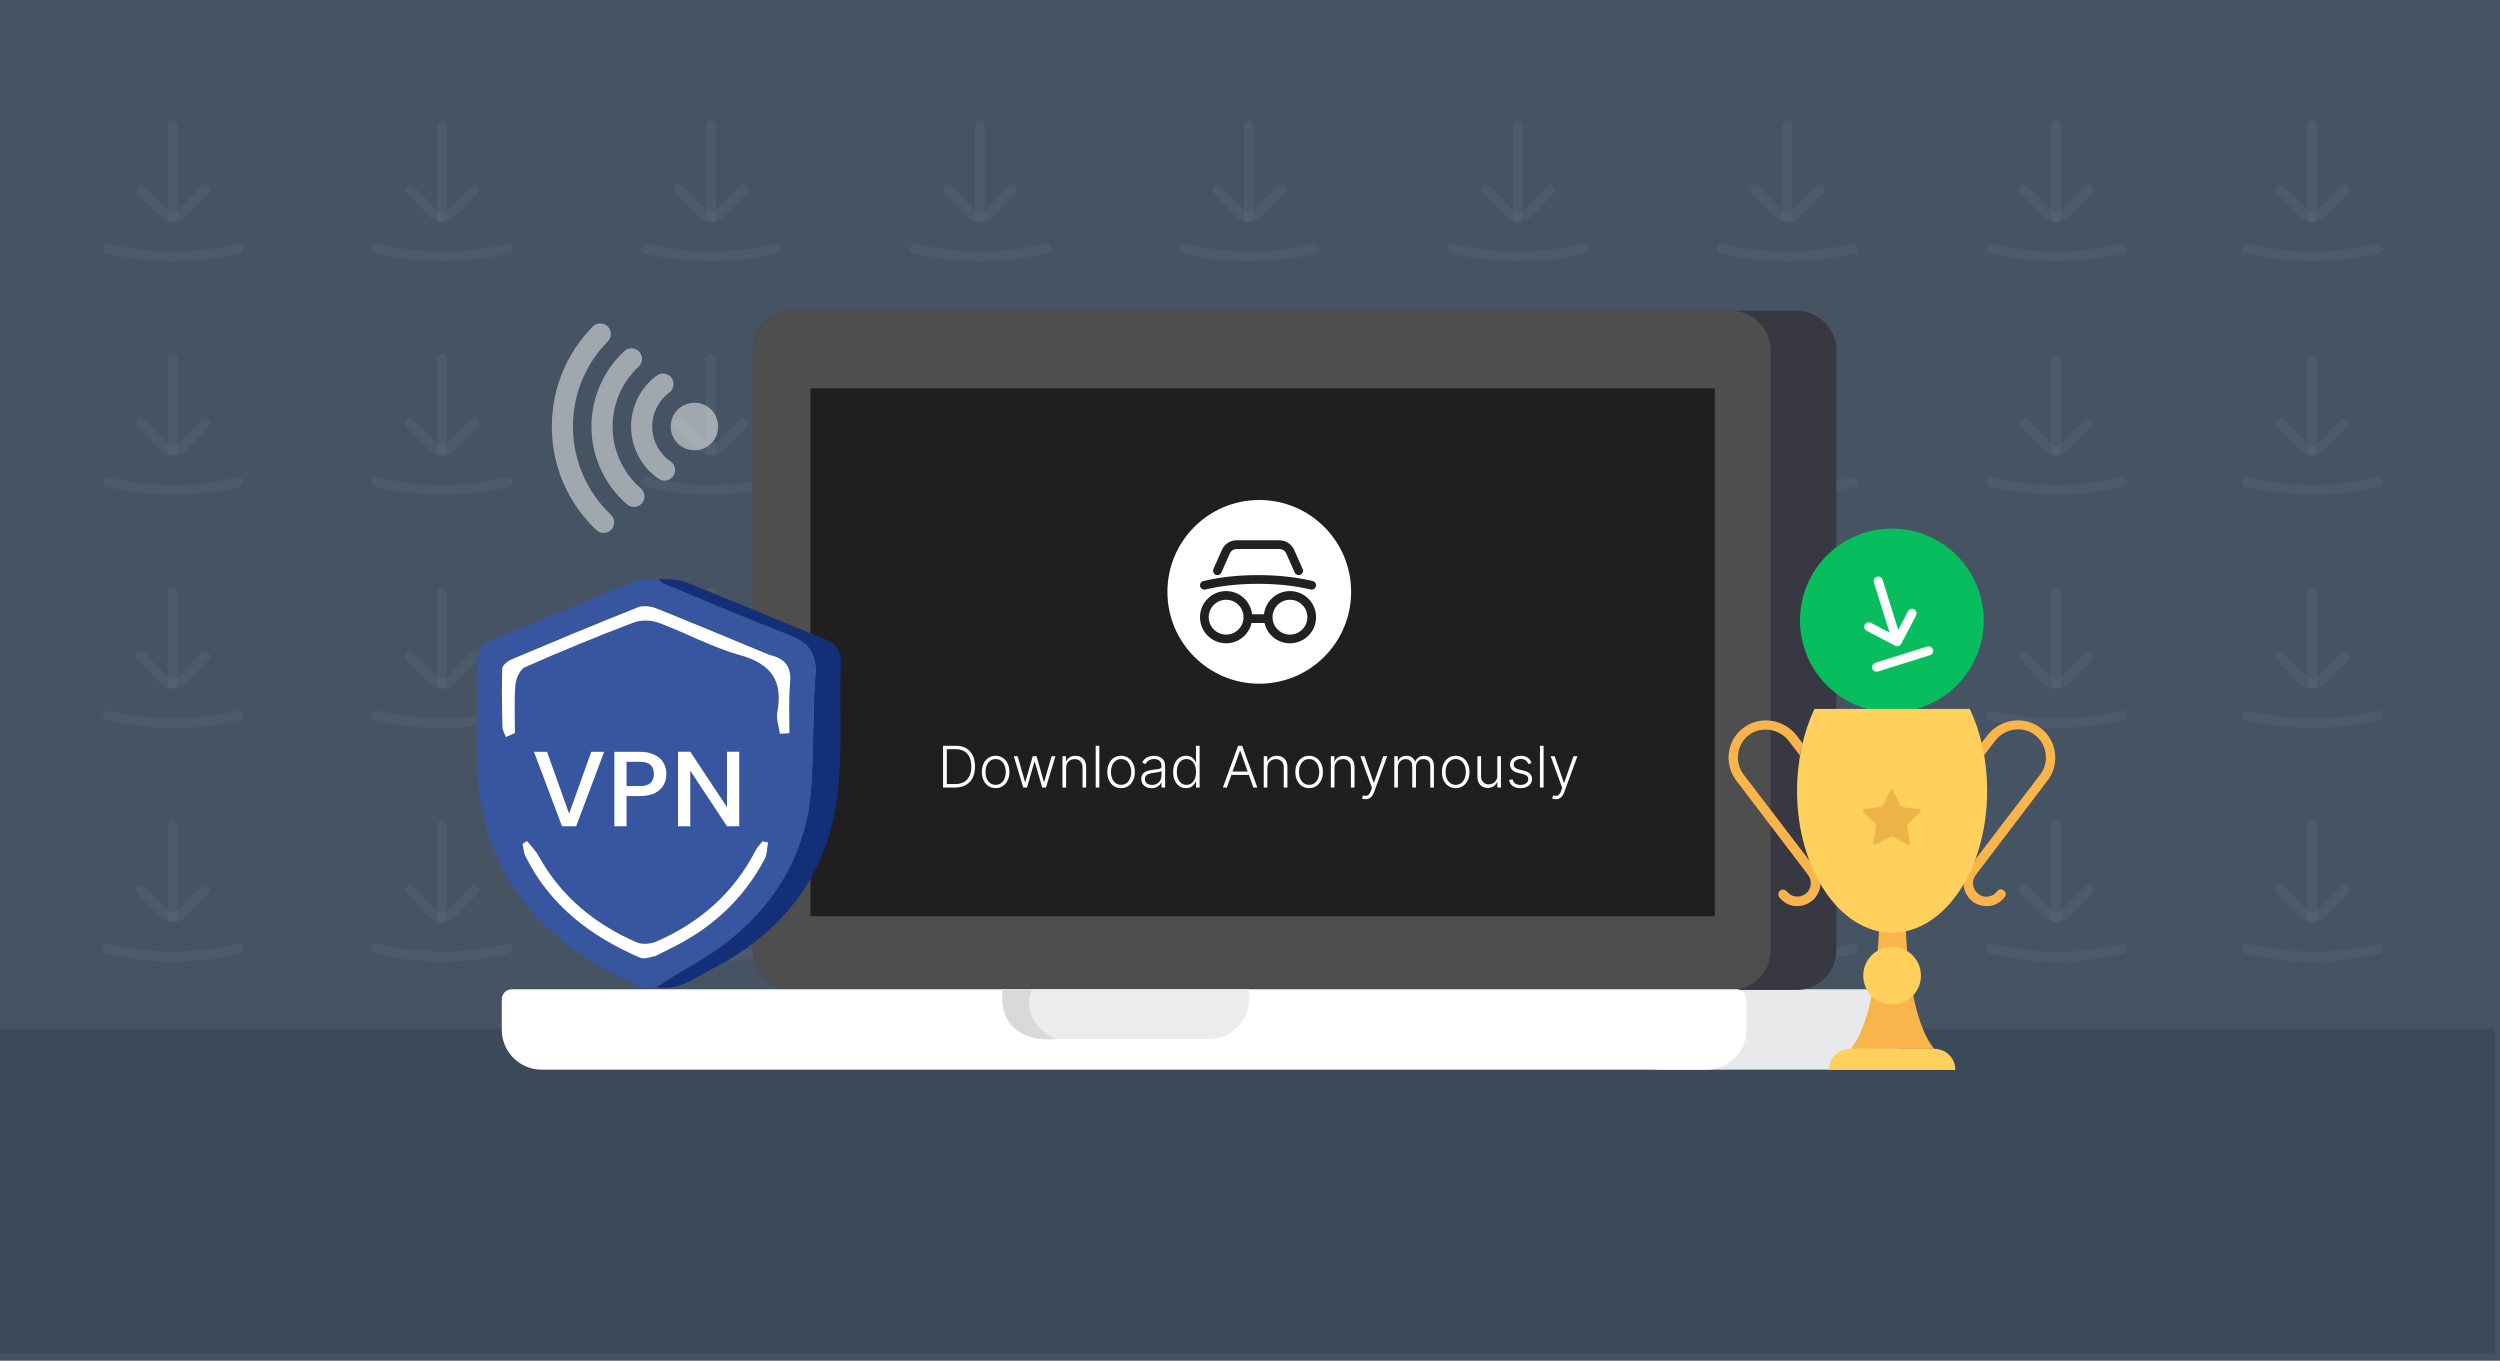 <svg width="1400" height="762" viewBox="0 0 1400 762" fill="none" xmlns="http://www.w3.org/2000/svg">
<rect width="1400" height="762" fill="#465363"/>
<rect y="576" width="1397" height="182" fill="#3B495A"/>
<path d="M133.588 139.272C109.505 145.03 84.403 145.03 60.32 139.272" stroke="white" stroke-opacity="0.04" stroke-width="5.495" stroke-linecap="round" stroke-linejoin="round"/>
<path d="M96.766 70.327V121.614" stroke="white" stroke-opacity="0.04" stroke-width="5.495" stroke-linecap="round" stroke-linejoin="round"/>
<path d="M114.909 106.228L102.014 119.452C101.36 120.141 100.573 120.689 99.701 121.064C98.828 121.438 97.889 121.631 96.94 121.631C95.991 121.631 95.052 121.438 94.179 121.064C93.307 120.689 92.52 120.141 91.866 119.452L79.008 106.228" stroke="white" stroke-opacity="0.04" stroke-width="5.495" stroke-linecap="round" stroke-linejoin="round"/>
<path d="M284.236 139.272C260.153 145.03 235.052 145.03 210.969 139.272" stroke="white" stroke-opacity="0.04" stroke-width="5.495" stroke-linecap="round" stroke-linejoin="round"/>
<path d="M247.414 70.327V121.614" stroke="white" stroke-opacity="0.04" stroke-width="5.495" stroke-linecap="round" stroke-linejoin="round"/>
<path d="M265.557 106.228L252.662 119.452C252.008 120.141 251.221 120.689 250.349 121.064C249.477 121.438 248.538 121.631 247.588 121.631C246.639 121.631 245.7 121.438 244.828 121.064C243.955 120.689 243.169 120.141 242.515 119.452L229.656 106.228" stroke="white" stroke-opacity="0.04" stroke-width="5.495" stroke-linecap="round" stroke-linejoin="round"/>
<path d="M434.916 139.272C410.833 145.03 385.731 145.03 361.648 139.272" stroke="white" stroke-opacity="0.04" stroke-width="5.495" stroke-linecap="round" stroke-linejoin="round"/>
<path d="M398.102 70.327V121.614" stroke="white" stroke-opacity="0.04" stroke-width="5.495" stroke-linecap="round" stroke-linejoin="round"/>
<path d="M416.229 106.228L403.334 119.452C402.68 120.141 401.893 120.689 401.021 121.064C400.149 121.438 399.21 121.631 398.26 121.631C397.311 121.631 396.372 121.438 395.5 121.064C394.627 120.689 393.84 120.141 393.187 119.452L380.328 106.228" stroke="white" stroke-opacity="0.04" stroke-width="5.495" stroke-linecap="round" stroke-linejoin="round"/>
<path d="M585.564 139.272C561.481 145.03 536.38 145.03 512.297 139.272" stroke="white" stroke-opacity="0.04" stroke-width="5.495" stroke-linecap="round" stroke-linejoin="round"/>
<path d="M548.75 70.327V121.614" stroke="white" stroke-opacity="0.04" stroke-width="5.495" stroke-linecap="round" stroke-linejoin="round"/>
<path d="M566.878 106.228L553.982 119.452C553.329 120.141 552.542 120.689 551.669 121.064C550.797 121.438 549.858 121.631 548.909 121.631C547.96 121.631 547.02 121.438 546.148 121.064C545.276 120.689 544.489 120.141 543.835 119.452L530.977 106.228" stroke="white" stroke-opacity="0.04" stroke-width="5.495" stroke-linecap="round" stroke-linejoin="round"/>
<path d="M736.22 139.272C712.137 145.03 687.036 145.03 662.953 139.272" stroke="white" stroke-opacity="0.04" stroke-width="5.495" stroke-linecap="round" stroke-linejoin="round"/>
<path d="M699.406 70.327V121.614" stroke="white" stroke-opacity="0.04" stroke-width="5.495" stroke-linecap="round" stroke-linejoin="round"/>
<path d="M717.534 106.228L704.639 119.452C703.985 120.141 703.198 120.689 702.326 121.064C701.453 121.438 700.514 121.631 699.565 121.631C698.616 121.631 697.676 121.438 696.804 121.064C695.932 120.689 695.145 120.141 694.491 119.452L681.633 106.228" stroke="white" stroke-opacity="0.04" stroke-width="5.495" stroke-linecap="round" stroke-linejoin="round"/>
<path d="M886.869 139.272C862.786 145.03 837.685 145.03 813.602 139.272" stroke="white" stroke-opacity="0.04" stroke-width="5.495" stroke-linecap="round" stroke-linejoin="round"/>
<path d="M850.055 70.327V121.614" stroke="white" stroke-opacity="0.04" stroke-width="5.495" stroke-linecap="round" stroke-linejoin="round"/>
<path d="M868.182 106.228L855.287 119.452C854.633 120.141 853.846 120.689 852.974 121.064C852.102 121.438 851.163 121.631 850.213 121.631C849.264 121.631 848.325 121.438 847.453 121.064C846.58 120.689 845.794 120.141 845.14 119.452L832.281 106.228" stroke="white" stroke-opacity="0.04" stroke-width="5.495" stroke-linecap="round" stroke-linejoin="round"/>
<path d="M1037.52 139.272C1013.43 145.03 988.333 145.03 964.25 139.272" stroke="white" stroke-opacity="0.04" stroke-width="5.495" stroke-linecap="round" stroke-linejoin="round"/>
<path d="M1000.7 70.327V121.614" stroke="white" stroke-opacity="0.04" stroke-width="5.495" stroke-linecap="round" stroke-linejoin="round"/>
<path d="M1018.83 106.228L1005.94 119.452C1005.28 120.141 1004.49 120.689 1003.62 121.064C1002.75 121.438 1001.81 121.631 1000.86 121.631C999.913 121.631 998.973 121.438 998.101 121.064C997.229 120.689 996.442 120.141 995.788 119.452L982.93 106.228" stroke="white" stroke-opacity="0.04" stroke-width="5.495" stroke-linecap="round" stroke-linejoin="round"/>
<path d="M1188.17 139.272C1164.09 145.03 1138.99 145.03 1114.91 139.272" stroke="white" stroke-opacity="0.04" stroke-width="5.495" stroke-linecap="round" stroke-linejoin="round"/>
<path d="M1151.36 70.327V121.614" stroke="white" stroke-opacity="0.04" stroke-width="5.495" stroke-linecap="round" stroke-linejoin="round"/>
<path d="M1169.49 106.228L1156.59 119.452C1155.94 120.141 1155.15 120.689 1154.28 121.064C1153.41 121.438 1152.47 121.631 1151.52 121.631C1150.57 121.631 1149.63 121.438 1148.76 121.064C1147.89 120.689 1147.1 120.141 1146.44 119.452L1133.59 106.228" stroke="white" stroke-opacity="0.04" stroke-width="5.495" stroke-linecap="round" stroke-linejoin="round"/>
<path d="M133.588 269.965C109.505 275.723 84.403 275.723 60.32 269.965" stroke="white" stroke-opacity="0.04" stroke-width="5.495" stroke-linecap="round" stroke-linejoin="round"/>
<path d="M96.766 201.02V252.307" stroke="white" stroke-opacity="0.04" stroke-width="5.495" stroke-linecap="round" stroke-linejoin="round"/>
<path d="M114.909 236.921L102.014 250.145C101.36 250.834 100.573 251.382 99.701 251.757C98.828 252.132 97.889 252.324 96.94 252.324C95.991 252.324 95.052 252.132 94.179 251.757C93.307 251.382 92.52 250.834 91.866 250.145L79.008 236.921" stroke="white" stroke-opacity="0.04" stroke-width="5.495" stroke-linecap="round" stroke-linejoin="round"/>
<path d="M284.236 269.965C260.153 275.723 235.052 275.723 210.969 269.965" stroke="white" stroke-opacity="0.04" stroke-width="5.495" stroke-linecap="round" stroke-linejoin="round"/>
<path d="M247.414 201.02V252.307" stroke="white" stroke-opacity="0.04" stroke-width="5.495" stroke-linecap="round" stroke-linejoin="round"/>
<path d="M265.557 236.921L252.662 250.145C252.008 250.834 251.221 251.382 250.349 251.757C249.477 252.131 248.538 252.324 247.588 252.324C246.639 252.324 245.7 252.131 244.828 251.757C243.955 251.382 243.169 250.834 242.515 250.145L229.656 236.921" stroke="white" stroke-opacity="0.04" stroke-width="5.495" stroke-linecap="round" stroke-linejoin="round"/>
<path d="M434.916 269.965C410.833 275.723 385.731 275.723 361.648 269.965" stroke="white" stroke-opacity="0.04" stroke-width="5.495" stroke-linecap="round" stroke-linejoin="round"/>
<path d="M398.102 201.02V252.307" stroke="white" stroke-opacity="0.04" stroke-width="5.495" stroke-linecap="round" stroke-linejoin="round"/>
<path d="M416.229 236.921L403.334 250.145C402.68 250.834 401.893 251.382 401.021 251.757C400.149 252.131 399.21 252.324 398.26 252.324C397.311 252.324 396.372 252.131 395.5 251.757C394.627 251.382 393.84 250.834 393.187 250.145L380.328 236.921" stroke="white" stroke-opacity="0.04" stroke-width="5.495" stroke-linecap="round" stroke-linejoin="round"/>
<path d="M585.564 269.965C561.481 275.723 536.38 275.723 512.297 269.965" stroke="white" stroke-opacity="0.04" stroke-width="5.495" stroke-linecap="round" stroke-linejoin="round"/>
<path d="M548.75 201.02V252.307" stroke="white" stroke-opacity="0.04" stroke-width="5.495" stroke-linecap="round" stroke-linejoin="round"/>
<path d="M566.878 236.921L553.982 250.145C553.329 250.834 552.542 251.382 551.669 251.757C550.797 252.131 549.858 252.324 548.909 252.324C547.96 252.324 547.02 252.131 546.148 251.757C545.276 251.382 544.489 250.834 543.835 250.145L530.977 236.921" stroke="white" stroke-opacity="0.04" stroke-width="5.495" stroke-linecap="round" stroke-linejoin="round"/>
<path d="M736.22 269.965C712.137 275.723 687.036 275.723 662.953 269.965" stroke="white" stroke-opacity="0.04" stroke-width="5.495" stroke-linecap="round" stroke-linejoin="round"/>
<path d="M699.406 201.02V252.307" stroke="white" stroke-opacity="0.04" stroke-width="5.495" stroke-linecap="round" stroke-linejoin="round"/>
<path d="M717.534 236.921L704.639 250.145C703.985 250.834 703.198 251.382 702.326 251.757C701.453 252.131 700.514 252.324 699.565 252.324C698.616 252.324 697.676 252.131 696.804 251.757C695.932 251.382 695.145 250.834 694.491 250.145L681.633 236.921" stroke="white" stroke-opacity="0.04" stroke-width="5.495" stroke-linecap="round" stroke-linejoin="round"/>
<path d="M886.869 269.965C862.786 275.723 837.685 275.723 813.602 269.965" stroke="white" stroke-opacity="0.04" stroke-width="5.495" stroke-linecap="round" stroke-linejoin="round"/>
<path d="M850.055 201.02V252.307" stroke="white" stroke-opacity="0.04" stroke-width="5.495" stroke-linecap="round" stroke-linejoin="round"/>
<path d="M868.182 236.921L855.287 250.145C854.633 250.834 853.846 251.382 852.974 251.757C852.102 252.131 851.163 252.324 850.213 252.324C849.264 252.324 848.325 252.131 847.453 251.757C846.58 251.382 845.794 250.834 845.14 250.145L832.281 236.921" stroke="white" stroke-opacity="0.04" stroke-width="5.495" stroke-linecap="round" stroke-linejoin="round"/>
<path d="M1037.52 269.965C1013.43 275.723 988.333 275.723 964.25 269.965" stroke="white" stroke-opacity="0.04" stroke-width="5.495" stroke-linecap="round" stroke-linejoin="round"/>
<path d="M1000.7 201.02V252.307" stroke="white" stroke-opacity="0.04" stroke-width="5.495" stroke-linecap="round" stroke-linejoin="round"/>
<path d="M1018.83 236.921L1005.94 250.145C1005.28 250.834 1004.49 251.382 1003.62 251.757C1002.75 252.131 1001.81 252.324 1000.86 252.324C999.913 252.324 998.973 252.131 998.101 251.757C997.229 251.382 996.442 250.834 995.788 250.145L982.93 236.921" stroke="white" stroke-opacity="0.04" stroke-width="5.495" stroke-linecap="round" stroke-linejoin="round"/>
<path d="M1188.17 269.965C1164.09 275.723 1138.99 275.723 1114.91 269.965" stroke="white" stroke-opacity="0.04" stroke-width="5.495" stroke-linecap="round" stroke-linejoin="round"/>
<path d="M1151.36 201.02V252.307" stroke="white" stroke-opacity="0.04" stroke-width="5.495" stroke-linecap="round" stroke-linejoin="round"/>
<path d="M1169.49 236.921L1156.59 250.145C1155.94 250.834 1155.15 251.382 1154.28 251.757C1153.41 252.131 1152.47 252.324 1151.52 252.324C1150.57 252.324 1149.63 252.131 1148.76 251.757C1147.89 251.382 1147.1 250.834 1146.44 250.145L1133.59 236.921" stroke="white" stroke-opacity="0.04" stroke-width="5.495" stroke-linecap="round" stroke-linejoin="round"/>
<path d="M133.588 400.658C109.505 406.416 84.403 406.416 60.32 400.658" stroke="white" stroke-opacity="0.04" stroke-width="5.495" stroke-linecap="round" stroke-linejoin="round"/>
<path d="M96.766 331.713V383" stroke="white" stroke-opacity="0.04" stroke-width="5.495" stroke-linecap="round" stroke-linejoin="round"/>
<path d="M114.909 367.614L102.014 380.838C101.36 381.526 100.573 382.075 99.701 382.45C98.828 382.824 97.889 383.017 96.94 383.017C95.991 383.017 95.052 382.824 94.179 382.45C93.307 382.075 92.52 381.526 91.866 380.838L79.008 367.614" stroke="white" stroke-opacity="0.04" stroke-width="5.495" stroke-linecap="round" stroke-linejoin="round"/>
<path d="M284.236 400.658C260.153 406.416 235.052 406.416 210.969 400.658" stroke="white" stroke-opacity="0.04" stroke-width="5.495" stroke-linecap="round" stroke-linejoin="round"/>
<path d="M247.414 331.713V383" stroke="white" stroke-opacity="0.04" stroke-width="5.495" stroke-linecap="round" stroke-linejoin="round"/>
<path d="M265.557 367.614L252.662 380.838C252.008 381.526 251.221 382.075 250.349 382.45C249.477 382.824 248.538 383.017 247.588 383.017C246.639 383.017 245.7 382.824 244.828 382.45C243.955 382.075 243.169 381.526 242.515 380.838L229.656 367.614" stroke="white" stroke-opacity="0.04" stroke-width="5.495" stroke-linecap="round" stroke-linejoin="round"/>
<path d="M434.916 400.658C410.833 406.416 385.731 406.416 361.648 400.658" stroke="white" stroke-opacity="0.04" stroke-width="5.495" stroke-linecap="round" stroke-linejoin="round"/>
<path d="M398.102 331.713V383" stroke="white" stroke-opacity="0.04" stroke-width="5.495" stroke-linecap="round" stroke-linejoin="round"/>
<path d="M416.229 367.614L403.334 380.838C402.68 381.526 401.893 382.075 401.021 382.45C400.149 382.824 399.21 383.017 398.26 383.017C397.311 383.017 396.372 382.824 395.5 382.45C394.627 382.075 393.84 381.526 393.187 380.838L380.328 367.614" stroke="white" stroke-opacity="0.04" stroke-width="5.495" stroke-linecap="round" stroke-linejoin="round"/>
<path d="M585.564 400.658C561.481 406.416 536.38 406.416 512.297 400.658" stroke="white" stroke-opacity="0.04" stroke-width="5.495" stroke-linecap="round" stroke-linejoin="round"/>
<path d="M548.75 331.713V383" stroke="white" stroke-opacity="0.04" stroke-width="5.495" stroke-linecap="round" stroke-linejoin="round"/>
<path d="M566.878 367.614L553.982 380.838C553.329 381.526 552.542 382.075 551.669 382.45C550.797 382.824 549.858 383.017 548.909 383.017C547.96 383.017 547.02 382.824 546.148 382.45C545.276 382.075 544.489 381.526 543.835 380.838L530.977 367.614" stroke="white" stroke-opacity="0.04" stroke-width="5.495" stroke-linecap="round" stroke-linejoin="round"/>
<g clip-path="url(#clip0_824_970)">
<path d="M736.22 400.658C712.137 406.416 687.036 406.416 662.953 400.658" stroke="white" stroke-opacity="0.04" stroke-width="5.495" stroke-linecap="round" stroke-linejoin="round"/>
<path d="M699.406 331.713V383" stroke="white" stroke-opacity="0.04" stroke-width="5.495" stroke-linecap="round" stroke-linejoin="round"/>
<path d="M717.534 367.614L704.639 380.838C703.985 381.526 703.198 382.075 702.326 382.45C701.453 382.824 700.514 383.017 699.565 383.017C698.616 383.017 697.676 382.824 696.804 382.45C695.932 382.075 695.145 381.526 694.491 380.838L681.633 367.614" stroke="white" stroke-opacity="0.04" stroke-width="5.495" stroke-linecap="round" stroke-linejoin="round"/>
</g>
<path d="M886.869 400.658C862.786 406.416 837.685 406.416 813.602 400.658" stroke="white" stroke-opacity="0.04" stroke-width="5.495" stroke-linecap="round" stroke-linejoin="round"/>
<path d="M850.055 331.713V383" stroke="white" stroke-opacity="0.04" stroke-width="5.495" stroke-linecap="round" stroke-linejoin="round"/>
<path d="M868.182 367.614L855.287 380.838C854.633 381.526 853.846 382.075 852.974 382.45C852.102 382.824 851.163 383.017 850.213 383.017C849.264 383.017 848.325 382.824 847.453 382.45C846.58 382.075 845.794 381.526 845.14 380.838L832.281 367.614" stroke="white" stroke-opacity="0.04" stroke-width="5.495" stroke-linecap="round" stroke-linejoin="round"/>
<path d="M1037.52 400.658C1013.43 406.416 988.333 406.416 964.25 400.658" stroke="white" stroke-opacity="0.04" stroke-width="5.495" stroke-linecap="round" stroke-linejoin="round"/>
<path d="M1000.7 331.713V383" stroke="white" stroke-opacity="0.04" stroke-width="5.495" stroke-linecap="round" stroke-linejoin="round"/>
<path d="M1018.83 367.614L1005.94 380.838C1005.28 381.526 1004.49 382.075 1003.62 382.45C1002.75 382.824 1001.81 383.017 1000.86 383.017C999.913 383.017 998.973 382.824 998.101 382.45C997.229 382.075 996.442 381.526 995.788 380.838L982.93 367.614" stroke="white" stroke-opacity="0.04" stroke-width="5.495" stroke-linecap="round" stroke-linejoin="round"/>
<path d="M1188.17 400.658C1164.09 406.416 1138.99 406.416 1114.91 400.658" stroke="white" stroke-opacity="0.04" stroke-width="5.495" stroke-linecap="round" stroke-linejoin="round"/>
<path d="M1151.36 331.713V383" stroke="white" stroke-opacity="0.04" stroke-width="5.495" stroke-linecap="round" stroke-linejoin="round"/>
<path d="M1169.49 367.614L1156.59 380.838C1155.94 381.526 1155.15 382.075 1154.28 382.45C1153.41 382.824 1152.47 383.017 1151.52 383.017C1150.57 383.017 1149.63 382.824 1148.76 382.45C1147.89 382.075 1147.1 381.526 1146.44 380.838L1133.59 367.614" stroke="white" stroke-opacity="0.04" stroke-width="5.495" stroke-linecap="round" stroke-linejoin="round"/>
<path d="M133.588 531.351C109.505 537.109 84.403 537.109 60.32 531.351" stroke="white" stroke-opacity="0.04" stroke-width="5.495" stroke-linecap="round" stroke-linejoin="round"/>
<path d="M96.766 462.406V513.693" stroke="white" stroke-opacity="0.04" stroke-width="5.495" stroke-linecap="round" stroke-linejoin="round"/>
<path d="M114.909 498.307L102.014 511.531C101.36 512.219 100.573 512.768 99.701 513.143C98.828 513.517 97.889 513.71 96.94 513.71C95.991 513.71 95.052 513.517 94.179 513.143C93.307 512.768 92.52 512.219 91.866 511.531L79.008 498.307" stroke="white" stroke-opacity="0.04" stroke-width="5.495" stroke-linecap="round" stroke-linejoin="round"/>
<path d="M284.236 531.351C260.153 537.109 235.052 537.109 210.969 531.351" stroke="white" stroke-opacity="0.04" stroke-width="5.495" stroke-linecap="round" stroke-linejoin="round"/>
<path d="M247.414 462.406V513.693" stroke="white" stroke-opacity="0.04" stroke-width="5.495" stroke-linecap="round" stroke-linejoin="round"/>
<path d="M265.557 498.307L252.662 511.531C252.008 512.22 251.221 512.768 250.349 513.143C249.477 513.517 248.538 513.71 247.588 513.71C246.639 513.71 245.7 513.517 244.828 513.143C243.955 512.768 243.169 512.22 242.515 511.531L229.656 498.307" stroke="white" stroke-opacity="0.04" stroke-width="5.495" stroke-linecap="round" stroke-linejoin="round"/>
<path d="M434.916 531.351C410.833 537.109 385.731 537.109 361.648 531.351" stroke="white" stroke-opacity="0.04" stroke-width="5.495" stroke-linecap="round" stroke-linejoin="round"/>
<path d="M398.102 462.406V513.693" stroke="white" stroke-opacity="0.04" stroke-width="5.495" stroke-linecap="round" stroke-linejoin="round"/>
<path d="M416.229 498.307L403.334 511.531C402.68 512.22 401.893 512.768 401.021 513.143C400.149 513.517 399.21 513.71 398.26 513.71C397.311 513.71 396.372 513.517 395.5 513.143C394.627 512.768 393.84 512.22 393.187 511.531L380.328 498.307" stroke="white" stroke-opacity="0.04" stroke-width="5.495" stroke-linecap="round" stroke-linejoin="round"/>
<path d="M585.564 531.351C561.481 537.109 536.38 537.109 512.297 531.351" stroke="white" stroke-opacity="0.04" stroke-width="5.495" stroke-linecap="round" stroke-linejoin="round"/>
<path d="M548.75 462.406V513.693" stroke="white" stroke-opacity="0.04" stroke-width="5.495" stroke-linecap="round" stroke-linejoin="round"/>
<path d="M566.878 498.307L553.982 511.531C553.329 512.22 552.542 512.768 551.669 513.143C550.797 513.517 549.858 513.71 548.909 513.71C547.96 513.71 547.02 513.517 546.148 513.143C545.276 512.768 544.489 512.22 543.835 511.531L530.977 498.307" stroke="white" stroke-opacity="0.04" stroke-width="5.495" stroke-linecap="round" stroke-linejoin="round"/>
<path d="M736.22 531.351C712.137 537.109 687.036 537.109 662.953 531.351" stroke="white" stroke-opacity="0.04" stroke-width="5.495" stroke-linecap="round" stroke-linejoin="round"/>
<path d="M699.406 462.406V513.693" stroke="white" stroke-opacity="0.04" stroke-width="5.495" stroke-linecap="round" stroke-linejoin="round"/>
<path d="M717.534 498.307L704.639 511.531C703.985 512.22 703.198 512.768 702.326 513.143C701.453 513.517 700.514 513.71 699.565 513.71C698.616 513.71 697.676 513.517 696.804 513.143C695.932 512.768 695.145 512.22 694.491 511.531L681.633 498.307" stroke="white" stroke-opacity="0.04" stroke-width="5.495" stroke-linecap="round" stroke-linejoin="round"/>
<path d="M886.869 531.351C862.786 537.109 837.685 537.109 813.602 531.351" stroke="white" stroke-opacity="0.04" stroke-width="5.495" stroke-linecap="round" stroke-linejoin="round"/>
<path d="M850.055 462.406V513.693" stroke="white" stroke-opacity="0.04" stroke-width="5.495" stroke-linecap="round" stroke-linejoin="round"/>
<path d="M868.182 498.307L855.287 511.531C854.633 512.22 853.846 512.768 852.974 513.143C852.102 513.517 851.163 513.71 850.213 513.71C849.264 513.71 848.325 513.517 847.453 513.143C846.58 512.768 845.794 512.22 845.14 511.531L832.281 498.307" stroke="white" stroke-opacity="0.04" stroke-width="5.495" stroke-linecap="round" stroke-linejoin="round"/>
<path d="M1037.52 531.351C1013.43 537.109 988.333 537.109 964.25 531.351" stroke="white" stroke-opacity="0.04" stroke-width="5.495" stroke-linecap="round" stroke-linejoin="round"/>
<path d="M1000.7 462.406V513.693" stroke="white" stroke-opacity="0.04" stroke-width="5.495" stroke-linecap="round" stroke-linejoin="round"/>
<path d="M1018.83 498.307L1005.94 511.531C1005.28 512.22 1004.49 512.768 1003.62 513.143C1002.75 513.517 1001.81 513.71 1000.86 513.71C999.913 513.71 998.973 513.517 998.101 513.143C997.229 512.768 996.442 512.22 995.788 511.531L982.93 498.307" stroke="white" stroke-opacity="0.04" stroke-width="5.495" stroke-linecap="round" stroke-linejoin="round"/>
<path d="M1188.17 531.351C1164.09 537.109 1138.99 537.109 1114.91 531.351" stroke="white" stroke-opacity="0.04" stroke-width="5.495" stroke-linecap="round" stroke-linejoin="round"/>
<path d="M1151.36 462.406V513.693" stroke="white" stroke-opacity="0.04" stroke-width="5.495" stroke-linecap="round" stroke-linejoin="round"/>
<path d="M1169.49 498.307L1156.59 511.531C1155.94 512.22 1155.15 512.768 1154.28 513.143C1153.41 513.517 1152.47 513.71 1151.52 513.71C1150.57 513.71 1149.63 513.517 1148.76 513.143C1147.89 512.768 1147.1 512.22 1146.44 511.531L1133.59 498.307" stroke="white" stroke-opacity="0.04" stroke-width="5.495" stroke-linecap="round" stroke-linejoin="round"/>
<path d="M1331.6 139.272C1307.51 145.03 1282.41 145.03 1258.33 139.272" stroke="white" stroke-opacity="0.04" stroke-width="5.495" stroke-linecap="round" stroke-linejoin="round"/>
<path d="M1294.78 70.327V121.614" stroke="white" stroke-opacity="0.04" stroke-width="5.495" stroke-linecap="round" stroke-linejoin="round"/>
<path d="M1312.91 106.228L1300.01 119.452C1299.36 120.141 1298.57 120.689 1297.7 121.064C1296.83 121.438 1295.89 121.631 1294.94 121.631C1293.99 121.631 1293.05 121.438 1292.18 121.064C1291.31 120.689 1290.52 120.141 1289.87 119.452L1277.01 106.228" stroke="white" stroke-opacity="0.04" stroke-width="5.495" stroke-linecap="round" stroke-linejoin="round"/>
<path d="M1331.6 269.965C1307.51 275.723 1282.41 275.723 1258.33 269.965" stroke="white" stroke-opacity="0.04" stroke-width="5.495" stroke-linecap="round" stroke-linejoin="round"/>
<path d="M1294.78 201.02V252.307" stroke="white" stroke-opacity="0.04" stroke-width="5.495" stroke-linecap="round" stroke-linejoin="round"/>
<path d="M1312.91 236.921L1300.01 250.145C1299.36 250.834 1298.57 251.382 1297.7 251.757C1296.83 252.131 1295.89 252.324 1294.94 252.324C1293.99 252.324 1293.05 252.131 1292.18 251.757C1291.31 251.382 1290.52 250.834 1289.87 250.145L1277.01 236.921" stroke="white" stroke-opacity="0.04" stroke-width="5.495" stroke-linecap="round" stroke-linejoin="round"/>
<path d="M1331.6 400.658C1307.51 406.416 1282.41 406.416 1258.33 400.658" stroke="white" stroke-opacity="0.04" stroke-width="5.495" stroke-linecap="round" stroke-linejoin="round"/>
<path d="M1294.78 331.713V383" stroke="white" stroke-opacity="0.04" stroke-width="5.495" stroke-linecap="round" stroke-linejoin="round"/>
<path d="M1312.91 367.614L1300.01 380.838C1299.36 381.526 1298.57 382.075 1297.7 382.45C1296.83 382.824 1295.89 383.017 1294.94 383.017C1293.99 383.017 1293.05 382.824 1292.18 382.45C1291.31 382.075 1290.52 381.526 1289.87 380.838L1277.01 367.614" stroke="white" stroke-opacity="0.04" stroke-width="5.495" stroke-linecap="round" stroke-linejoin="round"/>
<path d="M1331.6 531.351C1307.51 537.109 1282.41 537.109 1258.33 531.351" stroke="white" stroke-opacity="0.04" stroke-width="5.495" stroke-linecap="round" stroke-linejoin="round"/>
<path d="M1294.78 462.406V513.693" stroke="white" stroke-opacity="0.04" stroke-width="5.495" stroke-linecap="round" stroke-linejoin="round"/>
<path d="M1312.91 498.307L1300.01 511.531C1299.36 512.22 1298.57 512.768 1297.7 513.143C1296.83 513.517 1295.89 513.71 1294.94 513.71C1293.99 513.71 1293.05 513.517 1292.18 513.143C1291.31 512.768 1290.52 512.22 1289.87 511.531L1277.01 498.307" stroke="white" stroke-opacity="0.04" stroke-width="5.495" stroke-linecap="round" stroke-linejoin="round"/>
<path d="M1066 559.577C1066 556.497 1063.5 554 1060.42 554H912.577C909.497 554 907 556.497 907 559.577V576.69C907 589.012 916.988 599 929.31 599H1043.69C1056.01 599 1066 589.012 1066 576.69V559.577Z" fill="#E7E9EA"/>
<path d="M421.531 196.31C421.531 183.988 431.52 174 443.841 174H1006.05C1018.37 174 1028.36 183.988 1028.36 196.31V532.071C1028.36 544.392 1018.37 554.381 1006.05 554.381H443.841C431.52 554.381 421.531 544.392 421.531 532.071V196.31Z" fill="#383842"/>
<path d="M421.531 196.31C421.531 183.988 431.52 174 443.841 174H969.235C981.556 174 991.544 183.988 991.544 196.31V532.071C991.544 544.392 981.556 554.381 969.235 554.381H443.841C431.52 554.381 421.531 544.392 421.531 532.071V196.31Z" fill="#4E4E4E"/>
<path d="M281 559.577C281 556.497 283.497 554 286.577 554H972.423C975.503 554 978 556.497 978 559.577V576.69C978 589.012 968.012 599 955.69 599H303.31C290.988 599 281 589.012 281 576.69V559.577Z" fill="white"/>
<path d="M561.18 554H699.5V559.577C699.5 571.899 689.512 581.887 677.19 581.887H583.489C571.168 581.887 561.18 571.899 561.18 559.577V554Z" fill="#ECECEC"/>
<path d="M577.915 554H561.74C558.171 578.987 579.588 583.003 590.743 581.887C573.787 572.963 575.126 559.577 577.915 554Z" fill="#D9D9D9"/>
<rect x="453.875" y="217.504" width="506.431" height="295.604" fill="#201E1F"/>
<path d="M366.756 552.714C363.812 552.596 360.491 553.337 357.978 552.234C308.932 530.72 268.213 494.666 267.182 425.531C266.914 407.596 267.406 389.647 267.008 371.717C266.854 364.801 268.887 360.846 275.613 358.155C302.369 347.452 328.875 336.128 355.58 325.294C359.132 323.853 363.291 323.904 368.161 324.104C370.194 325.657 371.147 326.582 372.287 327.052C395.559 336.648 418.736 346.492 442.195 355.611C452.905 359.775 457.791 365.891 456.909 377.987C455.393 398.787 456.038 419.743 454.539 440.544C451.999 475.766 435.932 504.594 408.691 526.437C395.909 536.687 380.807 544.045 366.756 552.714ZM388.521 423.172C388.514 416.195 388.93 409.185 388.413 402.245C387.262 386.792 375.698 376.424 360.669 376.834C345.825 377.239 335.18 388.478 334.976 404.121C334.884 411.096 335.052 418.074 333.747 425.737C327.69 425.573 325.65 428.964 325.686 434.519C325.767 447.141 325.797 459.766 325.667 472.387C325.602 478.742 328.341 481.08 334.765 480.966C352.698 480.646 370.643 480.629 388.575 480.97C395.253 481.097 397.308 478.456 397.153 472.159C396.858 460.207 396.616 448.22 397.241 436.294C397.61 429.262 395.229 425.758 388.521 423.172ZM430.257 366.55C409.401 357.894 388.596 349.111 367.634 340.722C364.546 339.486 360.233 338.91 357.299 340.074C333.536 349.502 309.939 359.353 286.385 369.297C284.267 370.191 281.346 372.595 281.282 374.387C280.892 385.333 281.13 396.308 281.394 407.267C281.438 409.1 282.631 410.905 283.294 412.723C284.99 411.986 286.686 411.249 288.382 410.512C288.382 401.489 287.874 392.422 288.635 383.464C288.934 379.953 291.262 374.84 294.058 373.602C314.088 364.735 334.369 356.396 354.841 348.601C358.969 347.029 364.72 347.23 368.921 348.783C384.167 354.422 398.658 362.467 414.214 366.802C431.753 371.689 438.575 381.059 435.307 398.769C434.601 402.596 436.188 406.845 436.719 410.9C438.501 410.805 440.284 410.71 442.066 410.615C442.134 401.347 441.58 392.02 442.448 382.827C443.279 374.031 440.347 368.867 430.257 366.55ZM367.591 535.069C371.454 533.138 375.346 531.264 379.175 529.266C400.391 518.197 416.954 502.313 428.196 481.14C429.626 478.448 429.515 474.938 430.118 471.807C429.094 471.562 428.07 471.318 427.047 471.074C425.701 472.84 424.056 474.453 423.055 476.396C410.814 500.15 391.892 516.683 367.644 527.223C364.438 528.617 359.688 529.075 356.615 527.745C333.103 517.563 314.15 501.996 301.562 479.247C299.898 476.24 297.323 473.737 295.17 471C294.323 471.494 293.476 471.988 292.629 472.481C293.172 474.855 293.274 477.447 294.325 479.57C308.013 507.238 331.031 524.49 358.634 536.39C360.682 537.273 363.647 536.028 367.591 535.069Z" fill="#38559F"/>
<path d="M367.602 552.891C380.8 544.046 395.902 536.688 408.684 526.438C435.925 504.595 451.992 475.767 454.531 440.545C456.031 419.744 455.386 398.788 456.902 377.988C457.783 365.892 452.898 359.776 442.188 355.612C418.729 346.493 395.552 336.649 372.28 327.053C371.139 326.582 370.187 325.658 368.954 324.302C373.902 324.41 379.421 324.204 384.117 326.071C409.949 336.343 435.524 347.259 461.317 357.635C467.957 360.306 471.161 363.753 470.866 371.548C469.926 396.407 472.022 421.582 468.879 446.113C463.163 490.726 437.898 522.782 397.886 543.042C388.619 547.734 380.099 555.148 367.602 552.891Z" fill="#122F78"/>
<path d="M388.394 425.049C395.22 425.758 397.6 429.262 397.231 436.294C396.606 448.219 396.848 460.207 397.143 472.158C397.298 478.456 395.243 481.097 388.565 480.97C370.634 480.629 352.688 480.646 334.756 480.965C328.332 481.08 325.592 478.742 325.657 472.387C325.787 459.765 325.757 447.141 325.676 434.519C325.64 428.964 327.681 425.573 335.15 425.418C339.01 425.101 341.457 425.103 344.87 425.387C356.909 425.461 367.983 425.254 379.836 425.066C383.208 425.073 385.801 425.061 388.394 425.049ZM358.963 466.805C363.57 470.464 364.417 467.346 365.109 463.51C365.736 460.033 367.128 456.629 367.287 453.152C367.433 449.938 367.259 446.041 365.54 443.665C364.55 442.297 358.704 442.228 357.716 443.559C355.946 445.941 355.543 449.867 355.766 453.065C356.051 457.161 357.521 461.175 358.963 466.805Z" fill="#61D46D"/>
<path d="M430.99 366.77C440.341 368.867 443.273 374.032 442.442 382.827C441.574 392.02 442.128 401.347 442.06 410.616C440.278 410.711 438.495 410.806 436.713 410.901C436.182 406.846 434.595 402.596 435.301 398.77C438.569 381.06 431.747 371.689 414.208 366.802C398.652 362.468 384.161 354.422 368.915 348.783C364.714 347.23 358.963 347.03 354.835 348.602C334.363 356.397 314.082 364.736 294.052 373.603C291.256 374.841 288.928 379.954 288.629 383.464C287.868 392.423 288.376 401.489 288.376 410.512C286.68 411.249 284.984 411.987 283.288 412.724C282.625 410.906 281.432 409.101 281.388 407.268C281.124 396.308 280.886 385.334 281.276 374.387C281.34 372.596 284.261 370.192 286.379 369.297C309.933 359.354 333.53 349.502 357.293 340.074C360.227 338.91 364.54 339.486 367.628 340.722C388.59 349.112 409.395 357.895 430.99 366.77Z" fill="white"/>
<path d="M366.884 535.423C363.643 536.03 360.678 537.275 358.63 536.392C331.027 524.492 308.009 507.24 294.32 479.572C293.27 477.449 293.168 474.857 292.625 472.483C293.472 471.989 294.319 471.496 295.166 471.002C297.319 473.739 299.893 476.242 301.557 479.249C314.146 501.998 333.099 517.565 356.611 527.747C359.684 529.077 364.434 528.619 367.64 527.225C391.888 516.685 410.809 500.152 423.05 476.398C424.052 474.455 425.697 472.842 427.042 471.076C428.066 471.32 429.09 471.564 430.114 471.808C429.511 474.94 429.621 478.45 428.192 481.142C416.95 502.315 400.387 518.199 379.17 529.268C375.342 531.266 371.449 533.14 366.884 535.423Z" fill="white"/>
<path d="M388.462 424.112C385.811 425.063 383.218 425.075 379.787 424.129C378.936 416.89 379.038 410.606 378.884 404.327C378.62 393.558 371.864 386.254 362.142 386.014C351.996 385.763 344.673 393.101 344.209 404.287C343.922 411.219 344 418.166 343.913 425.107C341.466 425.105 339.02 425.103 335.837 425.077C335.052 418.076 334.884 411.097 334.976 404.122C335.18 388.479 345.825 377.24 360.669 376.835C375.698 376.425 387.262 386.793 388.413 402.247C388.93 409.187 388.514 416.196 388.462 424.112Z" fill="#61D46D"/>
<path d="M344.882 425.386C344.002 418.164 343.925 411.217 344.212 404.285C344.676 393.099 351.999 385.76 362.145 386.011C371.867 386.251 378.623 393.555 378.887 404.325C379.041 410.603 378.939 416.888 379.011 424.108C367.995 425.253 356.922 425.46 344.882 425.386Z" fill="black"/>
<path d="M358.731 466.015C357.53 461.175 356.06 457.162 355.775 453.065C355.552 449.868 355.955 445.941 357.725 443.56C358.713 442.229 364.559 442.298 365.549 443.666C367.268 446.042 367.443 449.938 367.296 453.153C367.137 456.63 365.745 460.034 365.118 463.511C364.426 467.347 363.579 470.464 358.731 466.015Z" fill="white"/>
<rect x="315.266" y="372.879" width="87.982" height="116.087" fill="#38559F"/>
<path d="M338.314 421.016L322.657 462.707H314.739L299.023 421.016H306.341L318.698 455.689L331.116 421.016H338.314ZM373.186 433.434C373.186 435.553 372.687 437.553 371.687 439.432C370.687 441.312 369.087 442.852 366.888 444.051C364.688 445.211 361.869 445.791 358.43 445.791H350.871V462.707H344.033V421.016H358.43C361.629 421.016 364.328 421.576 366.528 422.696C368.767 423.776 370.427 425.256 371.507 427.135C372.627 429.015 373.186 431.114 373.186 433.434ZM358.43 440.212C361.029 440.212 362.969 439.632 364.248 438.473C365.528 437.273 366.168 435.593 366.168 433.434C366.168 428.875 363.589 426.595 358.43 426.595H350.871V440.212H358.43ZM413.961 462.707H407.123L386.547 431.574V462.707H379.709V420.956H386.547L407.123 452.03V420.956H413.961V462.707Z" fill="white"/>
<path d="M534.949 441H528.103V417.633H535.36C537.589 417.633 539.494 418.097 541.076 419.025C542.666 419.953 543.883 421.284 544.728 423.018C545.572 424.752 545.994 426.833 545.994 429.259C545.994 431.709 545.56 433.812 544.693 435.569C543.834 437.318 542.579 438.661 540.928 439.597C539.285 440.532 537.292 441 534.949 441ZM530.237 439.083H534.824C536.832 439.083 538.513 438.688 539.867 437.897C541.221 437.105 542.236 435.976 542.913 434.508C543.59 433.04 543.929 431.29 543.929 429.259C543.921 427.244 543.587 425.509 542.925 424.056C542.271 422.604 541.297 421.489 540.004 420.713C538.718 419.937 537.129 419.55 535.235 419.55H530.237V439.083ZM557.555 441.365C556.041 441.365 554.703 440.981 553.539 440.213C552.383 439.444 551.477 438.383 550.823 437.029C550.169 435.668 549.842 434.097 549.842 432.317C549.842 430.522 550.169 428.944 550.823 427.582C551.477 426.213 552.383 425.148 553.539 424.387C554.703 423.619 556.041 423.235 557.555 423.235C559.069 423.235 560.404 423.619 561.56 424.387C562.716 425.156 563.621 426.22 564.275 427.582C564.937 428.944 565.268 430.522 565.268 432.317C565.268 434.097 564.941 435.668 564.287 437.029C563.633 438.383 562.724 439.444 561.56 440.213C560.404 440.981 559.069 441.365 557.555 441.365ZM557.555 439.505C558.772 439.505 559.803 439.178 560.647 438.524C561.491 437.87 562.13 436.999 562.564 435.911C563.005 434.823 563.226 433.625 563.226 432.317C563.226 431.009 563.005 429.807 562.564 428.712C562.13 427.616 561.491 426.738 560.647 426.076C559.803 425.414 558.772 425.083 557.555 425.083C556.346 425.083 555.315 425.414 554.463 426.076C553.619 426.738 552.976 427.616 552.535 428.712C552.101 429.807 551.884 431.009 551.884 432.317C551.884 433.625 552.101 434.823 552.535 435.911C552.976 436.999 553.619 437.87 554.463 438.524C555.307 439.178 556.338 439.505 557.555 439.505ZM573.021 441L567.727 423.475H569.872L574.025 437.931H574.173L578.315 423.475H580.472L584.579 437.897H584.739L588.892 423.475H591.037L585.743 441H583.644L579.49 426.635H579.274L575.12 441H573.021ZM597.016 430.047V441H594.985V423.475H596.959V426.224H597.141C597.552 425.327 598.191 424.608 599.058 424.068C599.933 423.52 601.013 423.246 602.299 423.246C603.478 423.246 604.512 423.494 605.402 423.988C606.3 424.475 606.996 425.194 607.49 426.144C607.992 427.095 608.243 428.263 608.243 429.647V441H606.212V429.773C606.212 428.335 605.809 427.198 605.003 426.361C604.204 425.524 603.132 425.106 601.785 425.106C600.865 425.106 600.047 425.304 599.332 425.699C598.617 426.095 598.05 426.665 597.632 427.411C597.221 428.149 597.016 429.027 597.016 430.047ZM615.622 417.633V441H613.591V417.633H615.622ZM627.808 441.365C626.294 441.365 624.956 440.981 623.792 440.213C622.636 439.444 621.73 438.383 621.076 437.029C620.422 435.668 620.095 434.097 620.095 432.317C620.095 430.522 620.422 428.944 621.076 427.582C621.73 426.213 622.636 425.148 623.792 424.387C624.956 423.619 626.294 423.235 627.808 423.235C629.322 423.235 630.657 423.619 631.813 424.387C632.969 425.156 633.874 426.22 634.528 427.582C635.19 428.944 635.521 430.522 635.521 432.317C635.521 434.097 635.194 435.668 634.54 437.029C633.886 438.383 632.977 439.444 631.813 440.213C630.657 440.981 629.322 441.365 627.808 441.365ZM627.808 439.505C629.025 439.505 630.056 439.178 630.9 438.524C631.744 437.87 632.383 436.999 632.817 435.911C633.258 434.823 633.479 433.625 633.479 432.317C633.479 431.009 633.258 429.807 632.817 428.712C632.383 427.616 631.744 426.738 630.9 426.076C630.056 425.414 629.025 425.083 627.808 425.083C626.599 425.083 625.568 425.414 624.716 426.076C623.872 426.738 623.229 427.616 622.788 428.712C622.354 429.807 622.137 431.009 622.137 432.317C622.137 433.625 622.354 434.823 622.788 435.911C623.229 436.999 623.872 437.87 624.716 438.524C625.56 439.178 626.591 439.505 627.808 439.505ZM644.874 441.399C643.817 441.399 642.851 441.194 641.976 440.783C641.101 440.365 640.405 439.764 639.888 438.98C639.371 438.189 639.112 437.231 639.112 436.105C639.112 435.238 639.276 434.508 639.603 433.915C639.93 433.321 640.394 432.834 640.995 432.454C641.596 432.074 642.307 431.773 643.129 431.553C643.95 431.332 644.855 431.161 645.844 431.039C646.825 430.918 647.654 430.811 648.331 430.72C649.016 430.628 649.537 430.484 649.895 430.286C650.252 430.088 650.431 429.769 650.431 429.328V428.917C650.431 427.723 650.073 426.783 649.358 426.099C648.651 425.407 647.632 425.06 646.301 425.06C645.038 425.06 644.007 425.338 643.208 425.893C642.417 426.449 641.862 427.103 641.543 427.856L639.614 427.16C640.01 426.201 640.558 425.437 641.257 424.867C641.957 424.288 642.741 423.874 643.608 423.623C644.475 423.364 645.354 423.235 646.243 423.235C646.913 423.235 647.609 423.322 648.331 423.497C649.062 423.672 649.739 423.977 650.362 424.41C650.986 424.836 651.492 425.433 651.88 426.201C652.268 426.962 652.462 427.928 652.462 429.1V441H650.431V438.227H650.305C650.062 438.745 649.701 439.247 649.221 439.734C648.742 440.22 648.141 440.62 647.419 440.932C646.696 441.243 645.848 441.399 644.874 441.399ZM645.148 439.54C646.228 439.54 647.164 439.3 647.955 438.821C648.746 438.342 649.355 437.706 649.781 436.915C650.214 436.117 650.431 435.238 650.431 434.28V431.747C650.279 431.891 650.024 432.02 649.666 432.135C649.317 432.249 648.91 432.351 648.446 432.443C647.989 432.526 647.533 432.599 647.076 432.659C646.62 432.72 646.209 432.774 645.844 432.819C644.855 432.941 644.011 433.131 643.311 433.39C642.611 433.648 642.075 434.006 641.702 434.462C641.33 434.911 641.143 435.489 641.143 436.196C641.143 437.261 641.524 438.087 642.284 438.672C643.045 439.25 644 439.54 645.148 439.54ZM664.174 441.365C662.736 441.365 661.477 440.985 660.397 440.224C659.317 439.463 658.473 438.402 657.864 437.041C657.263 435.679 656.963 434.093 656.963 432.283C656.963 430.48 657.263 428.902 657.864 427.548C658.473 426.186 659.321 425.129 660.409 424.376C661.496 423.615 662.763 423.235 664.208 423.235C665.273 423.235 666.159 423.425 666.867 423.805C667.574 424.178 668.141 424.642 668.567 425.197C668.993 425.753 669.324 426.293 669.559 426.818H669.742V417.633H671.784V441H669.799V437.748H669.559C669.324 438.281 668.989 438.828 668.555 439.391C668.122 439.946 667.547 440.414 666.832 440.795C666.125 441.175 665.239 441.365 664.174 441.365ZM664.414 439.505C665.547 439.505 666.513 439.197 667.312 438.581C668.11 437.957 668.719 437.102 669.137 436.014C669.563 434.919 669.776 433.663 669.776 432.249C669.776 430.849 669.567 429.613 669.149 428.54C668.73 427.46 668.122 426.616 667.323 426.008C666.524 425.391 665.555 425.083 664.414 425.083C663.242 425.083 662.253 425.403 661.447 426.042C660.648 426.673 660.04 427.529 659.621 428.609C659.211 429.689 659.005 430.902 659.005 432.249C659.005 433.61 659.215 434.839 659.633 435.934C660.051 437.029 660.66 437.9 661.458 438.547C662.265 439.186 663.25 439.505 664.414 439.505ZM687.062 441H684.826L693.326 417.633H695.608L704.108 441H701.872L694.547 420.405H694.387L687.062 441ZM688.671 432.043H700.263V433.96H688.671V432.043ZM709.722 430.047V441H707.691V423.475H709.665V426.224H709.847C710.258 425.327 710.897 424.608 711.764 424.068C712.639 423.52 713.719 423.246 715.005 423.246C716.184 423.246 717.218 423.494 718.108 423.988C719.006 424.475 719.702 425.194 720.196 426.144C720.698 427.095 720.949 428.263 720.949 429.647V441H718.918V429.773C718.918 428.335 718.515 427.198 717.709 426.361C716.91 425.524 715.838 425.106 714.491 425.106C713.571 425.106 712.753 425.304 712.038 425.699C711.323 426.095 710.756 426.665 710.338 427.411C709.927 428.149 709.722 429.027 709.722 430.047ZM733.109 441.365C731.596 441.365 730.257 440.981 729.093 440.213C727.937 439.444 727.032 438.383 726.377 437.029C725.723 435.668 725.396 434.097 725.396 432.317C725.396 430.522 725.723 428.944 726.377 427.582C727.032 426.213 727.937 425.148 729.093 424.387C730.257 423.619 731.596 423.235 733.109 423.235C734.623 423.235 735.958 423.619 737.114 424.387C738.27 425.156 739.175 426.22 739.83 427.582C740.491 428.944 740.822 430.522 740.822 432.317C740.822 434.097 740.495 435.668 739.841 437.029C739.187 438.383 738.278 439.444 737.114 440.213C735.958 440.981 734.623 441.365 733.109 441.365ZM733.109 439.505C734.326 439.505 735.357 439.178 736.201 438.524C737.046 437.87 737.685 436.999 738.118 435.911C738.559 434.823 738.78 433.625 738.78 432.317C738.78 431.009 738.559 429.807 738.118 428.712C737.685 427.616 737.046 426.738 736.201 426.076C735.357 425.414 734.326 425.083 733.109 425.083C731.9 425.083 730.869 425.414 730.017 426.076C729.173 426.738 728.53 427.616 728.089 428.712C727.655 429.807 727.439 431.009 727.439 432.317C727.439 433.625 727.655 434.823 728.089 435.911C728.53 436.999 729.173 437.87 730.017 438.524C730.861 439.178 731.892 439.505 733.109 439.505ZM747.312 430.047V441H745.281V423.475H747.255V426.224H747.437C747.848 425.327 748.487 424.608 749.354 424.068C750.229 423.52 751.309 423.246 752.594 423.246C753.773 423.246 754.808 423.494 755.698 423.988C756.595 424.475 757.291 425.194 757.786 426.144C758.288 427.095 758.539 428.263 758.539 429.647V441H756.508V429.773C756.508 428.335 756.105 427.198 755.298 426.361C754.5 425.524 753.427 425.106 752.081 425.106C751.16 425.106 750.343 425.304 749.628 425.699C748.913 426.095 748.346 426.665 747.928 427.411C747.517 428.149 747.312 429.027 747.312 430.047ZM764.674 447.572C764.271 447.572 763.895 447.534 763.545 447.458C763.195 447.382 762.917 447.298 762.712 447.207L763.26 445.416C763.952 445.629 764.568 445.705 765.108 445.644C765.648 445.591 766.127 445.347 766.546 444.914C766.964 444.488 767.337 443.833 767.664 442.951L768.303 441.171L761.856 423.475H764.058L769.261 438.319H769.421L774.624 423.475H776.826L769.41 443.773C769.098 444.617 768.714 445.321 768.257 445.883C767.801 446.454 767.272 446.876 766.671 447.15C766.078 447.431 765.412 447.572 764.674 447.572ZM780.799 441V423.475H782.773V426.167H782.956C783.306 425.262 783.888 424.551 784.702 424.034C785.523 423.509 786.508 423.246 787.657 423.246C788.866 423.246 789.859 423.532 790.635 424.102C791.418 424.665 792.004 425.441 792.392 426.43H792.54C792.936 425.456 793.578 424.684 794.468 424.113C795.366 423.535 796.454 423.246 797.732 423.246C799.359 423.246 800.645 423.76 801.588 424.787C802.531 425.806 803.003 427.297 803.003 429.259V441H800.972V429.259C800.972 427.875 800.618 426.837 799.911 426.144C799.203 425.452 798.272 425.106 797.115 425.106C795.777 425.106 794.746 425.517 794.023 426.338C793.301 427.16 792.939 428.202 792.939 429.465V441H790.863V429.077C790.863 427.89 790.532 426.932 789.87 426.201C789.208 425.471 788.277 425.106 787.075 425.106C786.268 425.106 785.542 425.304 784.895 425.699C784.257 426.095 783.751 426.646 783.378 427.354C783.013 428.054 782.83 428.86 782.83 429.773V441H780.799ZM815.191 441.365C813.678 441.365 812.339 440.981 811.175 440.213C810.019 439.444 809.114 438.383 808.46 437.029C807.805 435.668 807.478 434.097 807.478 432.317C807.478 430.522 807.805 428.944 808.46 427.582C809.114 426.213 810.019 425.148 811.175 424.387C812.339 423.619 813.678 423.235 815.191 423.235C816.705 423.235 818.04 423.619 819.196 424.387C820.352 425.156 821.258 426.22 821.912 427.582C822.574 428.944 822.904 430.522 822.904 432.317C822.904 434.097 822.577 435.668 821.923 437.029C821.269 438.383 820.36 439.444 819.196 440.213C818.04 440.981 816.705 441.365 815.191 441.365ZM815.191 439.505C816.408 439.505 817.439 439.178 818.283 438.524C819.128 437.87 819.767 436.999 820.2 435.911C820.641 434.823 820.862 433.625 820.862 432.317C820.862 431.009 820.641 429.807 820.2 428.712C819.767 427.616 819.128 426.738 818.283 426.076C817.439 425.414 816.408 425.083 815.191 425.083C813.982 425.083 812.951 425.414 812.099 426.076C811.255 426.738 810.612 427.616 810.171 428.712C809.737 429.807 809.521 431.009 809.521 432.317C809.521 433.625 809.737 434.823 810.171 435.911C810.612 436.999 811.255 437.87 812.099 438.524C812.944 439.178 813.974 439.505 815.191 439.505ZM838.499 434.302V423.475H840.53V441H838.499V438.09H838.339C837.928 438.988 837.278 439.737 836.388 440.338C835.498 440.932 834.41 441.228 833.125 441.228C832.007 441.228 831.014 440.985 830.147 440.498C829.28 440.004 828.599 439.281 828.104 438.33C827.61 437.379 827.363 436.212 827.363 434.827V423.475H829.394V434.702C829.394 436.071 829.797 437.174 830.603 438.011C831.409 438.84 832.444 439.254 833.707 439.254C834.498 439.254 835.258 439.064 835.989 438.684C836.719 438.303 837.32 437.748 837.791 437.018C838.263 436.28 838.499 435.375 838.499 434.302ZM857.681 427.32L855.822 427.844C855.639 427.32 855.381 426.844 855.046 426.418C854.711 425.992 854.274 425.654 853.734 425.403C853.201 425.152 852.539 425.026 851.748 425.026C850.562 425.026 849.588 425.308 848.827 425.871C848.067 426.433 847.686 427.16 847.686 428.05C847.686 428.803 847.945 429.415 848.462 429.887C848.987 430.351 849.793 430.72 850.881 430.994L853.528 431.644C854.996 432.001 856.096 432.568 856.826 433.344C857.564 434.12 857.932 435.094 857.932 436.265C857.932 437.254 857.659 438.132 857.111 438.901C856.563 439.669 855.799 440.274 854.818 440.715C853.844 441.148 852.714 441.365 851.429 441.365C849.717 441.365 848.306 440.981 847.196 440.213C846.085 439.437 845.374 438.319 845.062 436.858L847.013 436.379C847.264 437.421 847.755 438.208 848.485 438.741C849.223 439.273 850.193 439.54 851.395 439.54C852.741 439.54 853.817 439.239 854.624 438.638C855.43 438.03 855.833 437.269 855.833 436.356C855.833 435.649 855.597 435.055 855.126 434.576C854.654 434.089 853.939 433.732 852.981 433.504L850.117 432.819C848.595 432.454 847.47 431.876 846.739 431.085C846.009 430.294 845.644 429.313 845.644 428.141C845.644 427.175 845.907 426.327 846.431 425.597C846.956 424.859 847.679 424.281 848.599 423.862C849.52 423.444 850.569 423.235 851.748 423.235C853.353 423.235 854.635 423.6 855.593 424.33C856.56 425.053 857.256 426.049 857.681 427.32ZM864.41 417.633V441H862.379V417.633H864.41ZM871.199 447.572C870.796 447.572 870.42 447.534 870.07 447.458C869.72 447.382 869.442 447.298 869.237 447.207L869.784 445.416C870.477 445.629 871.093 445.705 871.633 445.644C872.173 445.591 872.652 445.347 873.07 444.914C873.489 444.488 873.862 443.833 874.189 442.951L874.828 441.171L868.381 423.475H870.583L875.786 438.319H875.946L881.149 423.475H883.351L875.934 443.773C875.622 444.617 875.238 445.321 874.782 445.883C874.326 446.454 873.797 446.876 873.196 447.15C872.603 447.431 871.937 447.572 871.199 447.572Z" fill="white"/>
<circle cx="705.195" cy="331.438" r="51.438" fill="white"/>
<path d="M402.195 238.62C402.326 245.97 396.473 252.034 389.124 252.164C381.774 252.295 375.711 246.442 375.58 239.093C375.45 231.743 381.302 225.68 388.651 225.549C396.001 225.419 402.065 231.271 402.195 238.62Z" fill="white" fill-opacity="0.49"/>
<path d="M353.4 239.489C353.197 228.053 358.568 217.153 367.767 210.332C370.391 208.385 374.096 208.936 376.042 211.56C376.805 212.588 377.185 213.783 377.206 214.973C377.238 216.818 376.409 218.652 374.814 219.834C368.677 224.385 365.093 231.654 365.229 239.278C365.364 246.903 369.203 254.04 375.498 258.369C378.189 260.22 378.871 263.903 377.02 266.595C375.168 269.287 371.485 269.969 368.793 268.117C359.357 261.627 353.603 250.925 353.4 239.489Z" fill="white" fill-opacity="0.49"/>
<path d="M331.218 239.883C330.928 223.546 337.626 207.786 349.593 196.641C351.984 194.415 355.727 194.548 357.954 196.939C358.989 198.051 359.514 199.455 359.539 200.864C359.568 202.484 358.935 204.109 357.656 205.3C348.142 214.16 342.817 226.688 343.047 239.673C343.278 252.657 349.044 264.989 358.867 273.506C361.335 275.647 361.601 279.383 359.461 281.851C357.321 284.319 353.585 284.585 351.117 282.445C338.761 271.732 331.508 256.219 331.218 239.883Z" fill="white" fill-opacity="0.49"/>
<path d="M333.971 296.83C318.279 281.964 309.425 261.879 309.042 240.276C308.658 218.674 316.793 198.287 331.948 182.872C334.239 180.543 337.984 180.511 340.314 182.801C341.464 183.932 342.055 185.419 342.081 186.914C342.108 188.446 341.543 189.988 340.385 191.166C327.474 204.299 320.544 221.665 320.871 240.066C321.197 258.468 328.74 275.577 342.108 288.241C344.48 290.488 344.58 294.232 342.334 296.604C340.087 298.976 336.343 299.077 333.971 296.83Z" fill="white" fill-opacity="0.49"/>
<path d="M722.376 331C730.453 331 737.001 337.548 737.001 345.625C737.001 353.702 730.453 360.25 722.376 360.25C715.418 360.25 709.595 355.391 708.114 348.881H700.887C699.406 355.391 693.583 360.25 686.626 360.25C678.548 360.25 672.001 353.702 672.001 345.625C672.001 337.548 678.548 331 686.626 331C694.154 331 700.353 336.688 701.161 344.001H707.84C708.648 336.688 714.847 331 722.376 331ZM686.626 335.875C681.241 335.875 676.876 340.24 676.876 345.625C676.876 351.01 681.241 355.375 686.626 355.375C692.01 355.375 696.376 351.01 696.376 345.625C696.376 340.24 692.01 335.875 686.626 335.875ZM722.376 335.875C716.991 335.875 712.626 340.24 712.626 345.625C712.626 351.01 716.991 355.375 722.376 355.375C727.76 355.375 732.126 351.01 732.126 345.625C732.126 340.24 727.76 335.875 722.376 335.875ZM704.501 322.062C715.516 322.062 725.723 323.166 735.121 325.377C736.432 325.686 737.244 326.998 736.936 328.308C736.627 329.619 735.315 330.431 734.005 330.123C724.986 328.001 715.152 326.937 704.501 326.937C693.849 326.937 684.015 328.001 674.996 330.123C673.686 330.431 672.374 329.619 672.065 328.308C671.757 326.998 672.569 325.686 673.88 325.377C683.278 323.166 693.485 322.062 704.501 322.062ZM716.526 302.562C719.851 302.562 722.881 304.405 724.422 307.313L724.694 307.87L729.478 318.635C730.025 319.865 729.471 321.306 728.241 321.852C727.113 322.354 725.808 321.93 725.178 320.908L725.023 320.615L720.239 309.85C719.646 308.516 718.39 307.614 716.96 307.461L716.526 307.437H692.475C691.015 307.437 689.68 308.219 688.96 309.463L688.762 309.85L683.978 320.615C683.431 321.845 681.991 322.399 680.761 321.852C679.633 321.351 679.073 320.099 679.409 318.946L679.523 318.635L684.308 307.87C685.658 304.832 688.572 302.811 691.855 302.584L692.475 302.562H716.526Z" fill="#212121"/>
<circle cx="1059.44" cy="347.438" r="51.438" transform="rotate(-17.381 1059.44 347.438)" fill="#08BD5D"/>
<path d="M1050.92 373.599L1080.02 364.488M1051.8 325.383L1062.43 359.341M1062.43 359.341L1070.77 343.417M1062.43 359.341L1046.51 351.009" stroke="white" stroke-width="5.083" stroke-linecap="round" stroke-linejoin="round"/>
<path d="M1083.19 587.362C1070.35 572.033 1067.65 533.505 1067.24 519.627H1052.32C1051.7 533.505 1049.22 572.033 1036.38 587.362H1083.19Z" fill="#F9B54C"/>
<path d="M1106.39 490.006C1103.91 493.32 1104.53 498.084 1107.84 500.57C1109.5 501.813 1111.36 502.434 1113.44 502.02C1115.51 501.813 1117.16 500.777 1118.41 499.12C1119.24 497.877 1120.89 497.67 1122.14 498.706C1123.38 499.534 1123.59 501.191 1122.55 502.434C1120.48 505.127 1117.37 506.991 1114.06 507.406C1113.44 507.406 1112.81 507.406 1112.4 507.406C1109.71 507.406 1106.81 506.577 1104.53 504.713C1098.94 500.363 1097.9 492.284 1102.04 486.692L1142.43 433.871C1145.13 430.35 1146.16 426.207 1145.54 421.857C1144.92 417.507 1142.64 413.778 1139.12 411.293C1132.29 406.321 1122.34 407.978 1117.16 415.021L1110.95 423.1C1110.54 420.821 1110.12 418.543 1109.5 416.264L1112.81 411.914C1119.86 402.8 1132.91 400.729 1142.02 407.15C1146.78 410.464 1149.89 415.435 1150.72 421.235C1151.55 427.035 1150.1 432.628 1146.58 437.185L1106.39 490.006Z" fill="#F9B54C"/>
<path d="M1014.42 504.713C1012.14 506.37 1009.45 507.406 1006.55 507.406C1005.93 507.406 1005.31 507.406 1004.89 507.406C1001.58 506.991 998.47 505.127 996.398 502.434C995.57 501.191 995.777 499.741 996.813 498.706C998.055 497.877 999.505 498.084 1000.54 499.12C1001.78 500.777 1003.65 501.813 1005.51 502.02C1007.58 502.227 1009.45 501.813 1011.11 500.57C1014.42 498.084 1015.04 493.32 1012.56 490.006L972.37 437.185C968.849 432.628 967.399 426.828 968.227 421.235C969.056 415.435 972.163 410.464 976.927 407.15C986.041 400.729 999.091 402.8 1006.13 411.914L1009.45 416.264C1008.83 418.543 1008.41 420.821 1008 423.1L1001.78 415.021C996.605 408.186 986.663 406.528 979.827 411.293C976.306 413.778 974.027 417.507 973.406 421.857C972.784 426.207 973.82 430.35 976.513 433.871L1016.91 486.692C1021.26 492.491 1020.01 500.363 1014.42 504.713Z" fill="#F9B54C"/>
<path d="M1016.07 397C1010.06 409.843 1006.34 425.792 1006.34 442.778C1006.34 486.692 1030.16 522.32 1059.57 522.32C1088.98 522.32 1112.81 486.692 1112.81 442.778C1112.81 425.792 1109.28 410.05 1103.07 397H1016.07Z" fill="#FFD05B"/>
<path d="M1059.57 562.505C1068.49 562.505 1075.73 555.271 1075.73 546.348C1075.73 537.425 1068.49 530.191 1059.57 530.191C1050.65 530.191 1043.41 537.425 1043.41 546.348C1043.41 555.271 1050.65 562.505 1059.57 562.505Z" fill="#FFD05B"/>
<path d="M1083.18 587.362H1035.96C1029.53 587.362 1024.15 592.747 1024.15 599.168H1094.99C1094.99 592.54 1089.81 587.362 1083.18 587.362Z" fill="#FFD05B"/>
<path d="M1059.99 442.592L1064.4 451.427C1064.56 451.731 1064.71 451.884 1065.16 451.884L1074.91 453.255C1075.68 453.407 1075.83 454.169 1075.37 454.778L1068.21 461.48C1067.91 461.785 1067.91 461.937 1067.91 462.242L1069.58 471.991C1069.73 472.752 1068.97 473.209 1068.36 472.905L1059.68 468.335C1059.38 468.182 1059.07 468.182 1058.92 468.335L1050.24 472.905C1049.63 473.209 1048.87 472.6 1049.02 471.991L1050.69 462.242C1050.69 461.937 1050.69 461.633 1050.39 461.48L1043.38 454.626C1042.93 454.169 1043.08 453.255 1043.84 453.102L1053.59 451.731C1053.89 451.731 1054.04 451.427 1054.35 451.274L1058.77 442.44C1058.77 441.83 1059.68 441.83 1059.99 442.592Z" fill="#EDB248"/>
<defs>
<clipPath id="clip0_824_970">
<rect width="87.921" height="87.921" fill="white" transform="translate(655.625 324.386)"/>
</clipPath>
</defs>
</svg>
